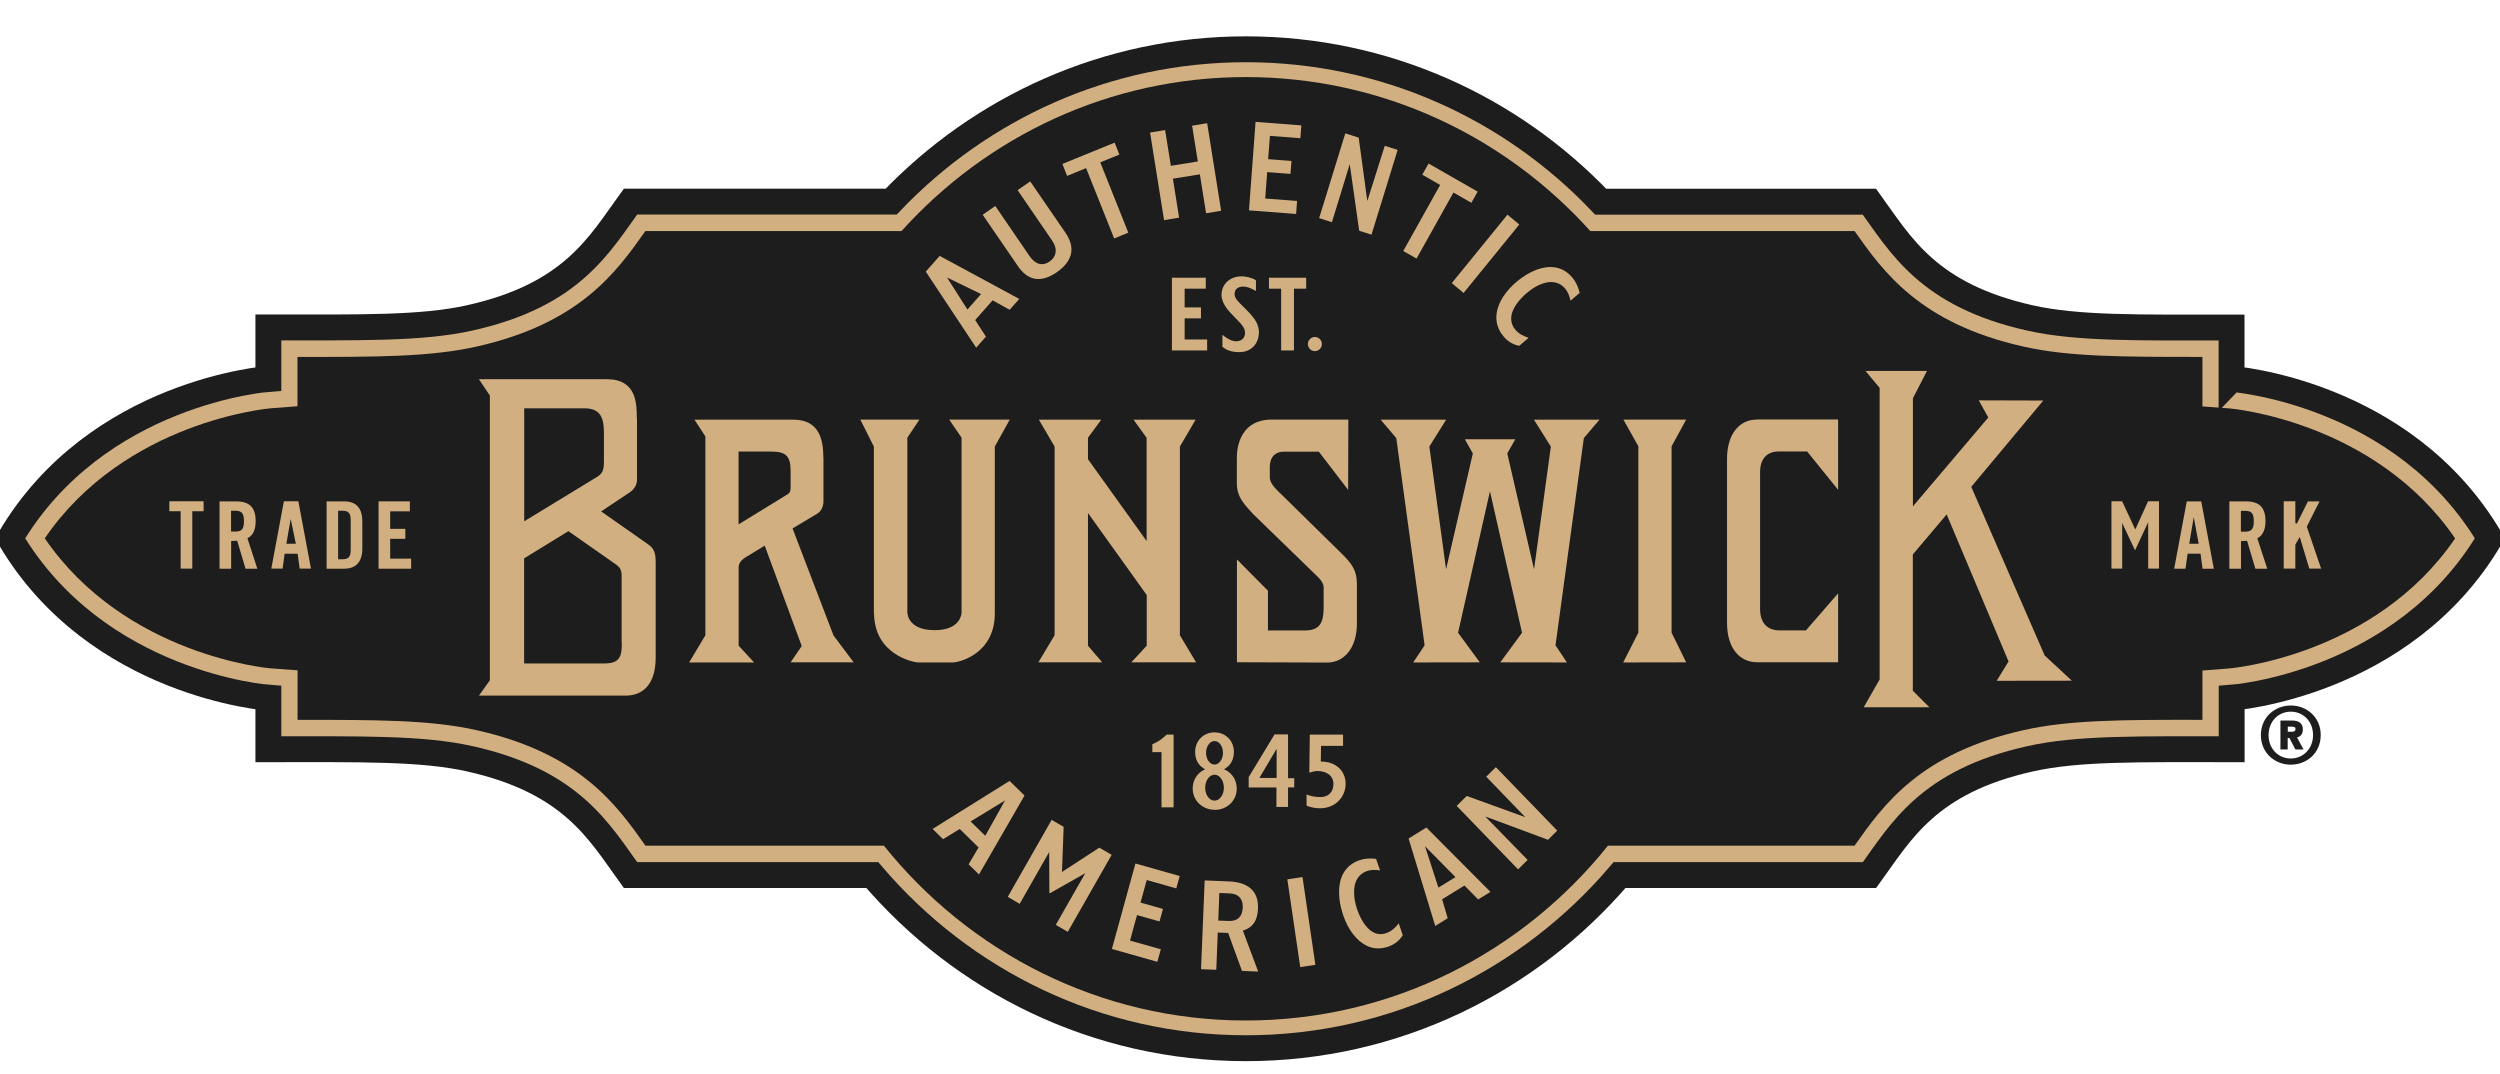 <svg width="170" height="73" viewBox="0 0 170 73" fill="none" xmlns="http://www.w3.org/2000/svg">
<g clip-path="url(#clip0_41_2352)">
<path d="M151.746 25.774V22.272C145.43 22.272 141.314 22.353 138.042 21.622C131.089 20.063 129.249 16.649 127.121 13.716C126.626 13.716 125.944 13.716 108.847 13.716C102.751 7.321 94.192 3.351 84.723 3.351C75.255 3.351 66.703 7.321 60.6 13.709C49.01 13.709 43.249 13.709 42.874 13.709C40.746 16.642 38.906 20.063 31.953 21.615C28.688 22.346 24.566 22.265 18.249 22.265V25.767C18.249 25.767 6.586 26.607 0.684 36.606C6.592 46.605 18.249 47.445 18.249 47.445V50.948C24.566 50.948 28.681 50.866 31.953 51.598C38.906 53.156 40.746 56.57 42.874 59.504C43.242 59.504 50.047 59.504 59.315 59.504C65.472 66.718 74.566 71.278 84.723 71.278C94.881 71.278 103.975 66.712 110.131 59.504C119.914 59.504 126.793 59.504 127.128 59.504C129.256 56.57 131.096 53.149 138.049 51.598C141.314 50.866 145.436 50.948 151.753 50.948V47.445C151.753 47.445 163.417 46.605 169.318 36.606C163.41 26.607 151.753 25.767 151.753 25.767L151.746 25.774Z" fill="#D2AF81" stroke="#1D1D1D" stroke-width="1.76"/>
<path d="M151.605 27.772L149.765 27.637V24.27C144.351 24.27 140.738 24.27 137.613 23.572C130.573 21.994 128.091 18.518 126.11 15.714H108.143C102.348 9.278 94.004 5.241 84.722 5.241C75.441 5.241 67.097 9.278 61.302 15.714H43.884C41.903 18.525 39.414 22 32.381 23.572C29.256 24.27 25.649 24.277 20.229 24.27V25.767V27.623L18.402 27.765C18.302 27.772 8.505 28.619 3.045 36.606C8.505 44.593 18.295 45.44 18.395 45.447L20.236 45.582V48.949C25.649 48.949 29.263 48.949 32.388 49.647C39.427 51.225 41.91 54.7 43.89 57.505H60.104C65.912 64.753 74.785 69.394 84.722 69.394C94.66 69.394 103.533 64.76 109.341 57.505H126.11C128.091 54.694 130.58 51.218 137.613 49.647C140.738 48.949 144.345 48.942 149.765 48.949V47.452V45.596L151.592 45.453C151.692 45.447 161.489 44.6 166.949 36.613C161.489 28.626 151.699 27.779 151.598 27.772H151.605Z" fill="#1D1D1D"/>
<path fill-rule="evenodd" clip-rule="evenodd" d="M26.532 34.763V35.962H27.562V36.64H26.532V37.988H27.957V38.672H25.742V34.093H27.87V34.77H26.532V34.763Z" fill="#D2AF81"/>
<path fill-rule="evenodd" clip-rule="evenodd" d="M13.075 34.764V38.666H12.285V34.764H11.516V34.086H13.844V34.764H13.075Z" fill="#D2AF81"/>
<path fill-rule="evenodd" clip-rule="evenodd" d="M24.638 37.291C24.638 38.205 24.216 38.672 23.387 38.672H22.209V34.093H23.387C24.23 34.093 24.638 34.547 24.638 35.475V37.297V37.291ZM23.273 34.73H22.992V38.029H23.273C23.701 38.029 23.848 37.866 23.848 37.385V35.373C23.848 34.892 23.701 34.73 23.273 34.73Z" fill="#D2AF81"/>
<path fill-rule="evenodd" clip-rule="evenodd" d="M20.236 37.656H19.352L19.218 38.666H18.449L19.305 34.086H20.289L21.146 38.666H20.376L20.242 37.656H20.236ZM19.767 35.285L19.473 36.972H20.115L19.767 35.285Z" fill="#D2AF81"/>
<path fill-rule="evenodd" clip-rule="evenodd" d="M16.843 36.64L16.83 36.593L16.87 36.572C17.211 36.396 17.385 36.017 17.385 35.441C17.385 34.506 16.97 34.093 16.04 34.093H14.929V38.672H15.719V36.789L16.127 36.769L16.141 36.809L16.696 38.672H17.499L16.837 36.64H16.843ZM16 36.146H15.712V34.73H16C16.442 34.73 16.589 34.906 16.589 35.441C16.589 35.976 16.442 36.146 16 36.146Z" fill="#D2AF81"/>
<path fill-rule="evenodd" clip-rule="evenodd" d="M156.377 36.525L156.089 37.026V37.04L156.083 37.054V38.666H155.293V34.086H156.083V35.577L156.19 35.604L156.939 34.093H157.729L156.879 35.78L156.865 35.8V35.821L157.836 38.666H157.033L156.384 36.518L156.377 36.525Z" fill="#D2AF81"/>
<path fill-rule="evenodd" clip-rule="evenodd" d="M145.179 37.419L144.309 35.563V38.666H143.58V34.086H144.303L145.199 36.004L146.069 34.086H146.812V38.666H146.076V35.509L145.186 37.419H145.179Z" fill="#D2AF81"/>
<path fill-rule="evenodd" clip-rule="evenodd" d="M152.795 36.776L152.387 36.796V38.672H151.597V34.093H152.708C153.638 34.093 154.053 34.506 154.053 35.441C154.053 36.003 153.873 36.396 153.538 36.579L153.498 36.599L153.511 36.647L154.174 38.672H153.364L152.802 36.776H152.795ZM152.668 34.737H152.38V36.152H152.668C153.11 36.152 153.257 35.969 153.257 35.441C153.257 34.913 153.11 34.737 152.668 34.737Z" fill="#D2AF81"/>
<path fill-rule="evenodd" clip-rule="evenodd" d="M149.63 37.649H148.76L148.613 38.672H147.844L148.7 34.093H149.684L150.54 38.672H149.771L149.637 37.649H149.63ZM149.175 35.163L148.868 36.972H149.51L149.175 35.163Z" fill="#D2AF81"/>
<path fill-rule="evenodd" clip-rule="evenodd" d="M87.989 23.83H87.119V19.63H86.289V18.885H88.819V19.63H87.989V23.83Z" fill="#D2AF81"/>
<path fill-rule="evenodd" clip-rule="evenodd" d="M84.287 23.945C83.785 23.945 83.444 23.837 83.123 23.586V22.773C83.504 23.071 83.785 23.207 84.066 23.207C84.421 23.207 84.662 22.976 84.662 22.651C84.662 22.326 84.514 22.136 83.986 21.601C83.598 21.208 83.062 20.666 83.062 20.057C83.062 19.325 83.638 18.79 84.427 18.79C84.722 18.79 85.17 18.891 85.404 19.061V19.786C85.003 19.562 84.782 19.488 84.534 19.488C84.18 19.488 83.952 19.677 83.952 19.975C83.952 20.253 84.059 20.382 84.715 21.025C85.371 21.676 85.605 22.082 85.605 22.59C85.605 23.39 85.063 23.945 84.28 23.945H84.287Z" fill="#D2AF81"/>
<path fill-rule="evenodd" clip-rule="evenodd" d="M80.555 19.63V20.904H81.665V21.649H80.555V23.085H82.087V23.83H79.691V18.885H81.993V19.63H80.548H80.555Z" fill="#D2AF81"/>
<path fill-rule="evenodd" clip-rule="evenodd" d="M89.413 23.877C89.152 23.877 88.938 23.66 88.938 23.396C88.938 23.132 89.152 22.915 89.413 22.915C89.674 22.915 89.888 23.132 89.888 23.396C89.888 23.66 89.674 23.877 89.413 23.877Z" fill="#D2AF81"/>
<path fill-rule="evenodd" clip-rule="evenodd" d="M87.587 53.549V54.87H86.797V53.549H84.91V52.844L86.67 49.938H87.587V52.919H88.008V53.542H87.587V53.549ZM85.639 52.898H86.811V50.92L85.639 52.898Z" fill="#D2AF81"/>
<path fill-rule="evenodd" clip-rule="evenodd" d="M89.809 54.965C89.455 54.965 89.153 54.91 88.846 54.788V54.023C89.1 54.138 89.435 54.199 89.809 54.199C90.204 54.199 90.672 53.969 90.672 53.312C90.672 52.655 90.084 52.431 89.582 52.431C89.401 52.431 89.267 52.478 89.147 52.512C89.107 52.526 89.073 52.533 89.033 52.546L89.067 49.952H91.328V50.717H89.829V50.771L89.816 51.733V51.788H89.87C90.833 51.794 91.502 52.417 91.502 53.298C91.502 54.226 90.76 54.958 89.809 54.958V54.965Z" fill="#D2AF81"/>
<path fill-rule="evenodd" clip-rule="evenodd" d="M78.359 51.144V50.609C78.734 50.453 79.035 50.243 79.33 49.952H79.805V54.897H78.982V51.144H78.359Z" fill="#D2AF81"/>
<path d="M82.6 55.066C81.757 55.066 81.102 54.429 81.102 53.623C81.102 53.074 81.383 52.6 81.858 52.356L81.945 52.309L81.858 52.255C81.476 52.031 81.269 51.631 81.269 51.13C81.269 50.371 81.838 49.802 82.587 49.802C83.337 49.802 83.905 50.371 83.905 51.13C83.905 51.625 83.698 52.024 83.323 52.255L83.236 52.309L83.33 52.356C83.812 52.593 84.099 53.074 84.099 53.63C84.099 54.436 83.444 55.073 82.6 55.073V55.066ZM82.587 51.99C82.902 51.99 83.163 51.631 83.163 51.191C83.163 50.751 82.908 50.392 82.587 50.392C82.266 50.392 82.012 50.751 82.012 51.191C82.012 51.631 82.266 51.99 82.587 51.99ZM82.587 52.681C82.239 52.681 81.951 53.081 81.951 53.562C81.951 54.043 82.232 54.443 82.587 54.443C82.942 54.443 83.223 54.043 83.223 53.562C83.223 53.081 82.942 52.681 82.587 52.681Z" fill="#D2AF81"/>
<path d="M76.926 45.04H81.336L80.232 43.197V30.367L81.302 28.538H77.08L77.97 29.77V36.789L73.982 31.227V29.77L74.885 28.538H70.643L71.713 30.367V43.197L70.609 45.04H74.952L73.982 43.909V34.885L77.977 40.461V43.909L76.926 45.04Z" fill="#D2AF81"/>
<path d="M113.669 30.347L114.66 28.531H110.39L111.407 30.347V43.022L110.377 45.047L114.66 45.04L113.669 43.022V30.347Z" fill="#D2AF81"/>
<path d="M99.149 43.028L100.628 45.04L96.098 45.047L96.874 43.882L94.947 29.791L93.883 28.538H98.339L97.195 30.367L98.333 38.713L100.153 30.834L99.611 29.872H103.037L102.495 30.834L104.315 38.713L105.459 30.367L104.308 28.538H108.765L107.701 29.791L105.774 43.882L106.55 45.047L102.02 45.04L103.499 43.028L101.317 33.408L99.149 43.028Z" fill="#D2AF81"/>
<path d="M59.437 41.721C59.457 44.471 62.053 45.047 62.461 45.047H64.797C65.212 45.047 67.641 44.471 67.647 41.721V30.367L68.665 28.531H64.543L65.386 29.764V41.673C65.386 41.673 65.359 42.852 63.566 42.852C61.618 42.852 61.699 41.579 61.699 41.579V29.764L62.522 28.531H58.5L59.423 30.367V41.721H59.437Z" fill="#D2AF81"/>
<path d="M85.169 34.906C84.574 34.262 84.106 33.768 84.106 32.88V31.119C84.106 30.916 84.072 28.531 86.481 28.531H91.687L91.674 33.314L89.68 30.713H87.338C86.387 30.706 86.347 31.519 86.347 31.783V32.46C86.347 32.772 86.575 33.077 86.969 33.463C87.371 33.849 86.976 33.463 86.976 33.463L91.205 37.616C91.901 38.293 92.269 38.788 92.269 39.675V42.385C92.276 44.099 91.373 45.054 90.248 45.054L84.112 45.034V38.042L86.22 40.17V42.873H88.709C89.773 42.879 90.007 42.31 90.007 41.308V39.919C90.007 39.607 89.646 39.262 89.646 39.262L85.169 34.913V34.906Z" fill="#D2AF81"/>
<path d="M43.302 28.436C43.302 27.461 43.288 25.787 41.274 25.787H32.568L33.311 26.898V46.26L32.568 47.303H42.532C43.743 47.303 44.587 46.503 44.587 44.715C44.587 44.715 44.587 38.665 44.587 38.3C44.587 37.71 44.54 37.338 44.071 37.013C43.69 36.748 40.879 34.777 40.879 34.777L42.867 33.449C43.121 33.26 43.315 32.975 43.315 32.623V28.436H43.302ZM35.647 35.454V27.765H39.742C40.839 27.765 41.067 28.423 41.067 29.418V31.39C41.067 31.966 40.973 32.189 40.625 32.413L35.647 35.448V35.454ZM42.285 43.726C42.285 44.728 42.104 45.115 41.04 45.115H35.64V37.968L38.651 36.118L41.957 38.435C42.117 38.571 42.271 38.726 42.271 39.119V43.726H42.285Z" fill="#D2AF81"/>
<path d="M119.472 28.531C118.254 28.531 117.438 29.534 117.438 31.207V42.364C117.438 44.038 118.267 45.033 119.485 45.033H124.992V40.346L122.804 42.866H120.991C120.161 42.859 119.693 42.337 119.686 41.45V32.094C119.686 31.2 120.154 30.692 120.984 30.699H122.884L124.992 33.307V28.524H119.472V28.531Z" fill="#D2AF81"/>
<path d="M127.816 26.377V46.199L126.732 48.096H131.202L130.072 46.971V37.704L132.373 34.98L136.582 44.979L135.773 46.294L140.885 46.287L139.038 44.573L134.046 33.104L138.945 27.237L134.555 27.224L135.204 28.389L130.078 34.432V27.081L131.035 25.225H126.853L127.816 26.377Z" fill="#D2AF81"/>
<path d="M58.05 45.04L56.678 43.211L53.894 35.935L55.621 34.899C55.822 34.757 55.996 34.459 55.996 34.086V31.132H55.989C55.989 29.886 55.701 28.538 53.961 28.538H47.223L47.966 29.676V43.197L46.862 45.047H51.278L50.227 43.909V38.611C50.227 38.34 50.348 38.144 50.609 37.954L52.001 37.101L54.517 43.929L53.761 45.04H58.057H58.05ZM53.761 33.172C53.761 33.395 53.707 33.524 53.567 33.605L50.221 35.658V30.706H52.429C53.473 30.706 53.761 31.031 53.761 32.033V33.165V33.172Z" fill="#D2AF81"/>
<path fill-rule="evenodd" clip-rule="evenodd" d="M67.042 22.895L66.379 23.64L62.953 18.471L63.897 17.401L69.31 20.327L68.654 21.066L67.497 20.422L66.312 21.764L67.042 22.888V22.895ZM66.707 19.995L64.398 18.871L65.784 21.046L66.714 19.995H66.707Z" fill="#D2AF81"/>
<path fill-rule="evenodd" clip-rule="evenodd" d="M71.774 17.191C71.821 16.927 71.741 16.642 71.533 16.344C71.533 16.344 69.619 13.553 69.198 12.93L70.054 12.334L72.457 15.836C72.784 16.317 72.912 16.777 72.838 17.211C72.751 17.678 72.43 18.112 71.881 18.498C71.332 18.884 70.824 19.033 70.362 18.952C69.934 18.871 69.552 18.586 69.225 18.105C69.225 18.105 67.257 15.233 66.822 14.603L67.679 14.007L70.014 17.421C70.402 17.983 70.897 18.119 71.379 17.78C71.6 17.624 71.734 17.428 71.774 17.204V17.191Z" fill="#D2AF81"/>
<path fill-rule="evenodd" clip-rule="evenodd" d="M76.725 15.822L75.762 16.215L73.855 11.432L72.563 11.961L72.242 11.148L75.795 9.698L76.116 10.511L74.818 11.04L76.725 15.822Z" fill="#D2AF81"/>
<path fill-rule="evenodd" clip-rule="evenodd" d="M82.086 8.377L83.037 14.332L82.013 14.502L81.591 11.853L79.758 12.151L80.179 14.8L79.156 14.969L78.205 9.014L79.229 8.845L79.617 11.277L81.451 10.979L81.063 8.547L82.086 8.377Z" fill="#D2AF81"/>
<path fill-rule="evenodd" clip-rule="evenodd" d="M86.355 9.238L86.234 10.823L87.82 10.945L87.754 11.825L86.168 11.704L86.034 13.499L88.202 13.668L88.135 14.549L84.93 14.305L85.378 8.289L88.49 8.526L88.423 9.4L86.342 9.238H86.355Z" fill="#D2AF81"/>
<path fill-rule="evenodd" clip-rule="evenodd" d="M92.987 13.641L94.165 9.915L95.041 10.193L93.261 15.958L92.425 15.694L91.782 11.162L90.571 15.111L89.701 14.833L91.481 9.068L92.391 9.36L92.973 13.641H92.987Z" fill="#D2AF81"/>
<path fill-rule="evenodd" clip-rule="evenodd" d="M96.713 11.88L97.142 11.121L100.481 13.031L100.052 13.79L98.835 13.092L96.325 17.584L95.422 17.069L97.931 12.578L96.72 11.88H96.713Z" fill="#D2AF81"/>
<path fill-rule="evenodd" clip-rule="evenodd" d="M99.524 19.921L98.721 19.251L102.508 14.597L103.311 15.267L99.524 19.921Z" fill="#D2AF81"/>
<path fill-rule="evenodd" clip-rule="evenodd" d="M103.03 22.407C103.284 22.712 103.632 22.875 103.946 22.97L103.304 23.518C102.882 23.43 102.528 23.22 102.24 22.875C101.176 21.608 102.026 20.111 103.07 19.21C104.234 18.214 105.853 17.604 106.924 18.878C107.152 19.156 107.326 19.515 107.419 19.914L106.79 20.45C106.737 20.165 106.636 19.874 106.436 19.63C105.733 18.79 104.595 19.264 103.833 19.914C102.782 20.815 102.481 21.743 103.03 22.401V22.407Z" fill="#D2AF81"/>
<path fill-rule="evenodd" clip-rule="evenodd" d="M65.265 56.367L64.127 57.065L63.418 56.367L68.651 53.102L69.668 54.097L66.57 59.463L65.867 58.772L66.543 57.627L65.265 56.374V56.367ZM66.998 56.834L68.343 54.429L66.001 55.859L66.998 56.834Z" fill="#D2AF81"/>
<path fill-rule="evenodd" clip-rule="evenodd" d="M71.391 60.743L71.358 60.723L71.344 57.939L69.337 61.461L68.527 60.987L71.512 55.751L72.328 56.225L72.214 59.294L74.751 57.641L75.594 58.128L72.609 63.365L71.793 62.891L73.8 59.375L71.391 60.743Z" fill="#D2AF81"/>
<path fill-rule="evenodd" clip-rule="evenodd" d="M77.55 61.373L79.082 61.807L78.848 62.66L77.316 62.227L76.841 63.961L78.935 64.55L78.701 65.404L75.609 64.53L77.209 58.718L80.22 59.571L79.986 60.411L77.978 59.842L77.557 61.373H77.55Z" fill="#D2AF81"/>
<path fill-rule="evenodd" clip-rule="evenodd" d="M83.51 63.439L82.808 63.412L82.707 65.946L81.67 65.905L81.918 59.869L83.577 59.937C84.3 59.964 84.828 60.167 85.156 60.526C85.437 60.831 85.564 61.258 85.544 61.793C85.511 62.552 85.223 63.019 84.661 63.229L84.514 63.283L85.558 66.068L84.454 66.02L83.517 63.446L83.51 63.439ZM84.507 61.718C84.534 61.116 84.213 60.77 83.611 60.75L82.915 60.723L82.841 62.599L83.537 62.626C84.146 62.653 84.48 62.342 84.507 61.725V61.718Z" fill="#D2AF81"/>
<path fill-rule="evenodd" clip-rule="evenodd" d="M89.446 65.607L88.416 65.763L87.539 59.795L88.57 59.639L89.446 65.607Z" fill="#D2AF81"/>
<path fill-rule="evenodd" clip-rule="evenodd" d="M92.907 64.293C92.245 63.968 91.669 63.216 91.341 62.247C90.846 60.791 90.873 59.036 92.439 58.494C92.773 58.379 93.168 58.345 93.576 58.406L93.844 59.192C93.563 59.145 93.255 59.124 92.954 59.233C92.626 59.348 92.385 59.558 92.238 59.863C91.903 60.561 92.178 61.516 92.271 61.794C92.432 62.268 92.793 63.101 93.409 63.406C93.677 63.541 93.964 63.555 94.265 63.453C94.64 63.325 94.908 63.053 95.115 62.789L95.39 63.596C95.155 63.961 94.834 64.219 94.413 64.368C93.884 64.551 93.375 64.53 92.907 64.3V64.293Z" fill="#D2AF81"/>
<path d="M100.995 55.52L103.879 58.474L103.23 59.117L99.055 54.802L99.737 54.125L103.719 55.568L101.062 52.817L101.718 52.167L105.893 56.482L105.264 57.105L100.995 55.52Z" fill="#D2AF81"/>
<path fill-rule="evenodd" clip-rule="evenodd" d="M98.439 62.443L97.596 62.965L95.783 57.017L96.994 56.272L101.35 60.648L100.514 61.163L99.584 60.215L98.065 61.15L98.446 62.443H98.439ZM98.968 59.639L96.9 57.545L97.811 60.357L98.975 59.639H98.968Z" fill="#D2AF81"/>
<path d="M155.774 47.974C154.697 47.974 153.74 48.766 153.74 49.986C153.74 51.205 154.697 51.998 155.774 51.998C156.852 51.998 157.809 51.212 157.809 49.986C157.809 48.76 156.852 47.974 155.774 47.974ZM155.774 51.578C154.925 51.578 154.262 50.914 154.262 49.986C154.262 49.057 154.925 48.394 155.774 48.394C156.624 48.394 157.287 49.057 157.287 49.986C157.287 50.914 156.611 51.578 155.774 51.578Z" fill="#1D1D1D"/>
<path d="M156.524 49.606C156.524 49.207 156.276 49.065 155.821 49.065H155.139V50.894H155.493V50.114H155.721L156.129 50.894H156.524L156.089 50.094C156.323 50.074 156.524 49.938 156.524 49.606ZM155.808 49.83H155.5V49.342H155.794C156.055 49.342 156.162 49.396 156.162 49.572C156.162 49.749 156.069 49.83 155.808 49.83Z" fill="#1D1D1D" stroke="#1D1D1D" stroke-width="0.14"/>
</g>
<defs>
<clipPath id="clip0_41_2352">
<rect width="170" height="73" fill="white"/>
</clipPath>
</defs>
</svg>
